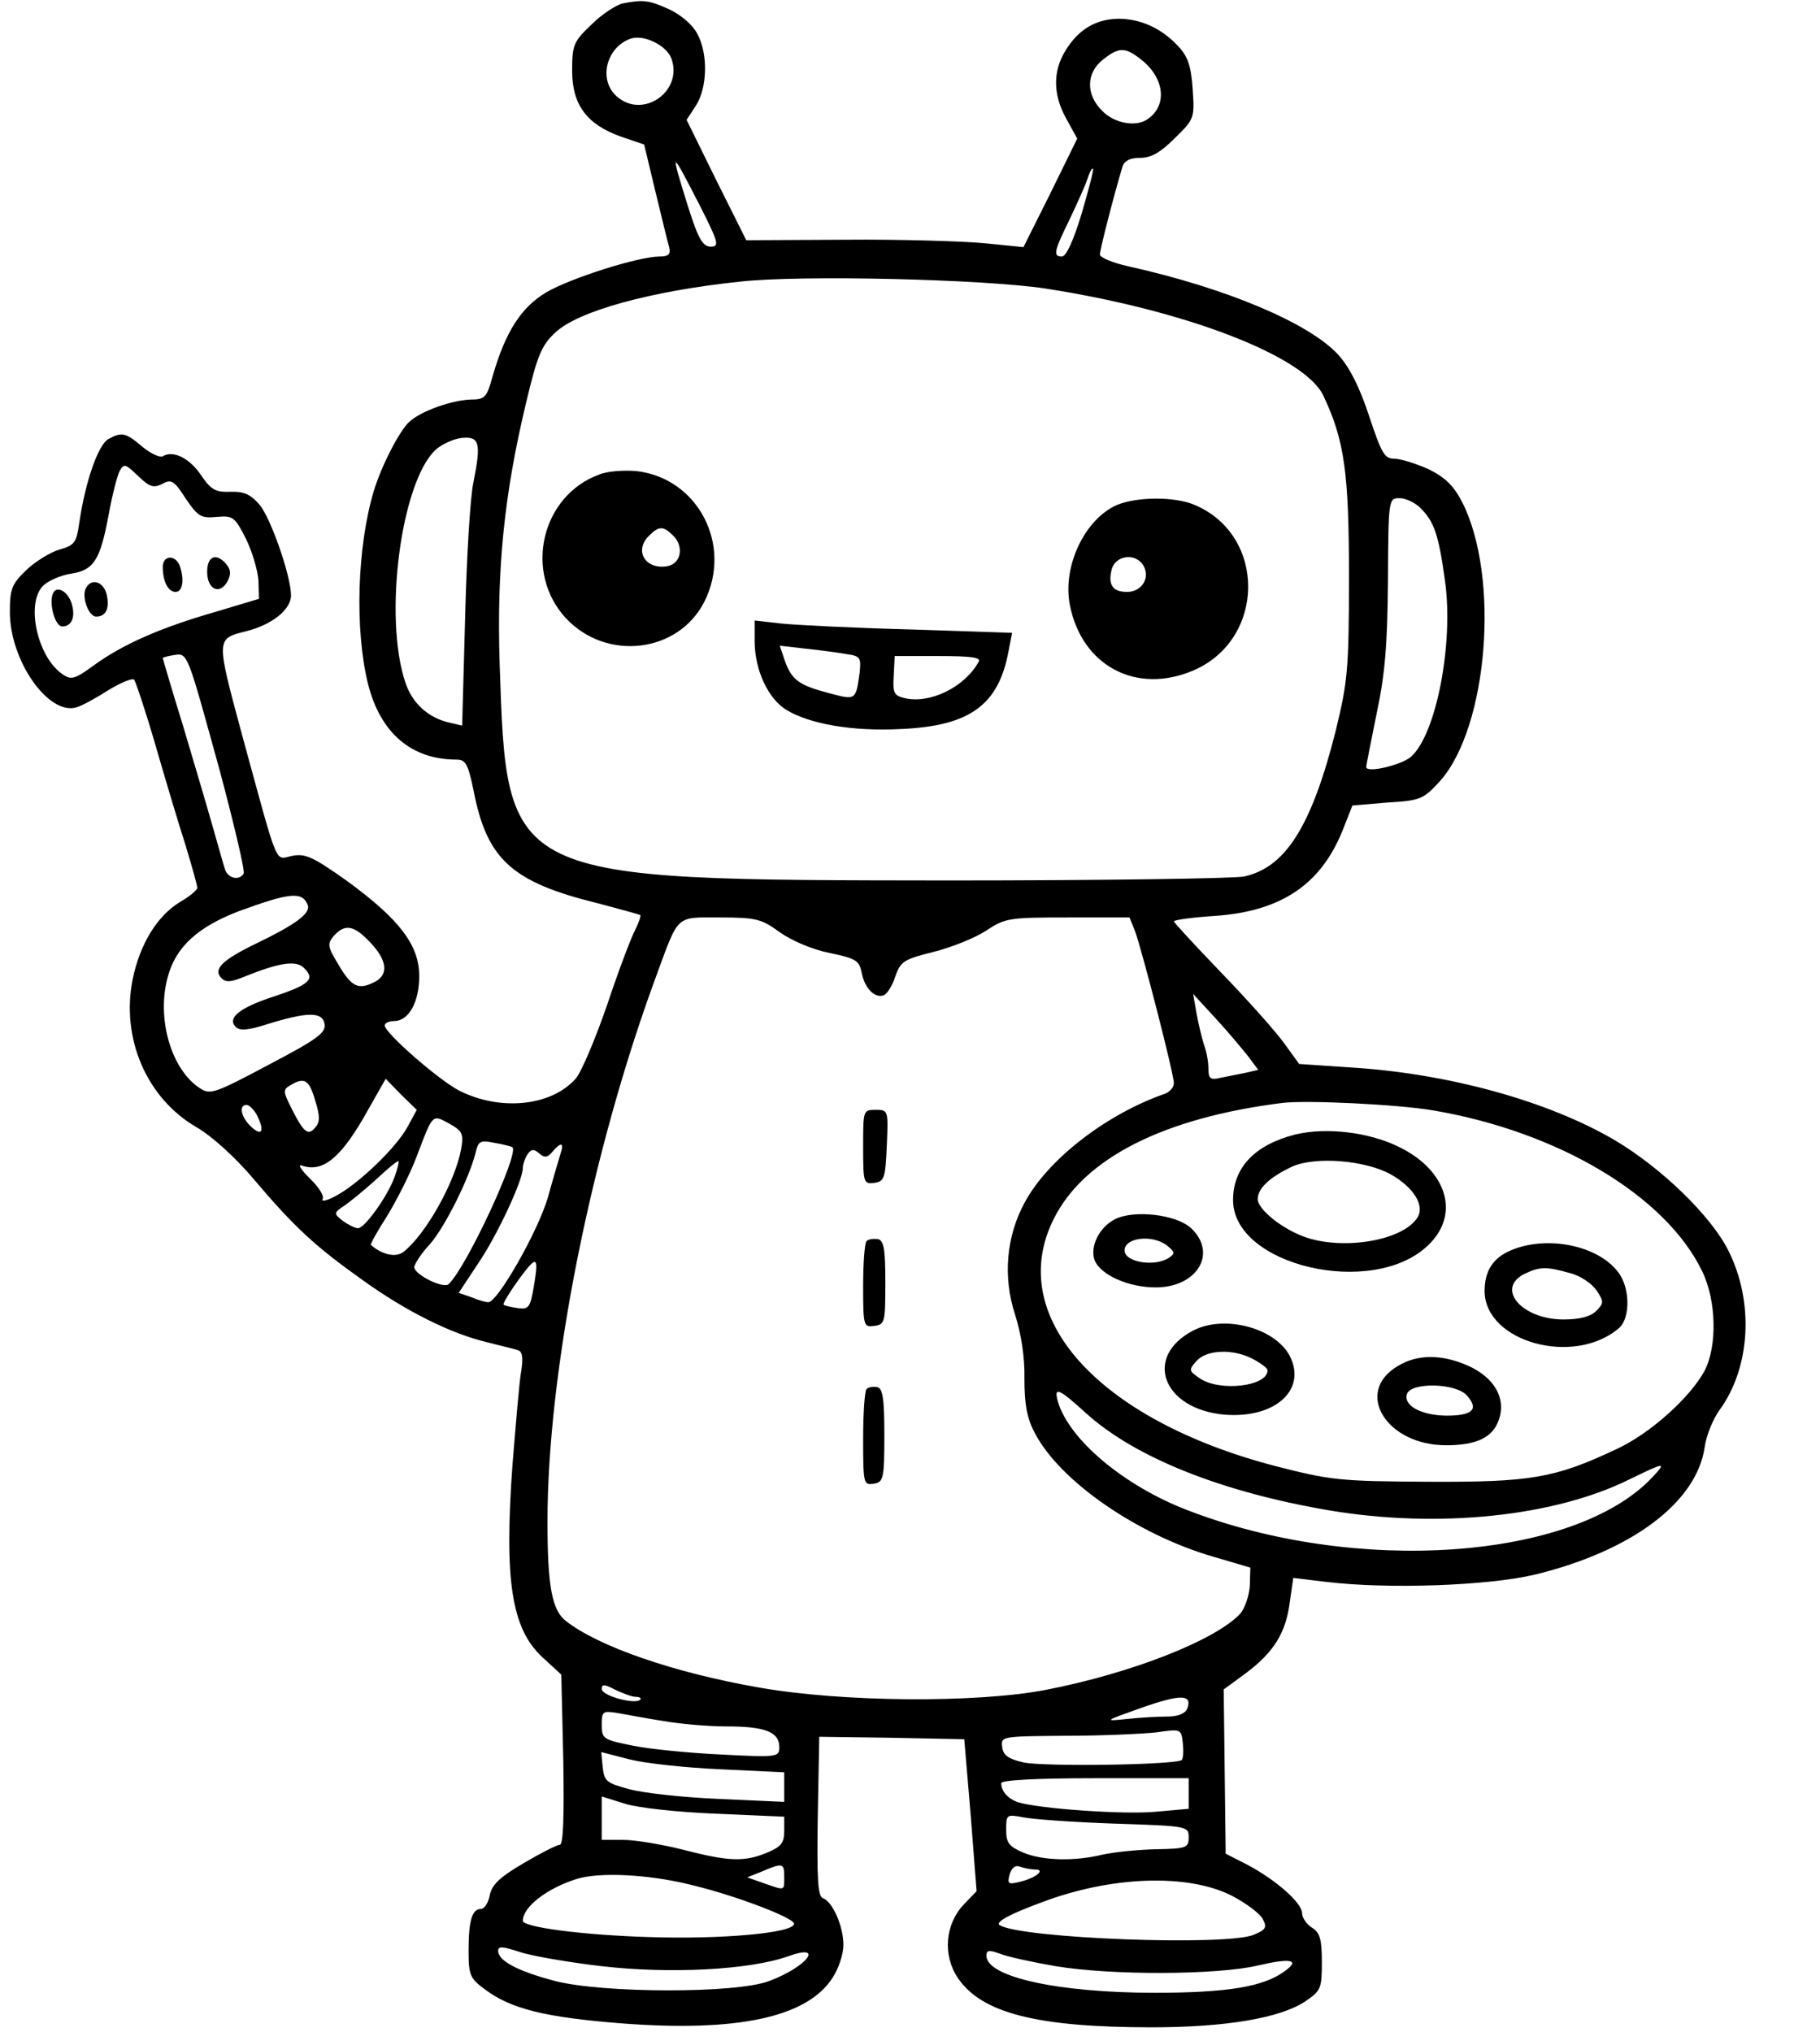 <?xml version="1.0" standalone="no"?>
<!DOCTYPE svg PUBLIC "-//W3C//DTD SVG 20010904//EN"
 "http://www.w3.org/TR/2001/REC-SVG-20010904/DTD/svg10.dtd">
<svg version="1.0" xmlns="http://www.w3.org/2000/svg"
 width="369pt" height="412pt" viewBox="0 0 369 412"
 preserveAspectRatio="xMidYMid meet">

<g transform="translate(0,412) scale(0.1,-0.1)"
fill="#000000" stroke="none">
<path d="M1262 4113 c-12 -3 -41 -21 -62 -42 -37 -35 -40 -42 -40 -94 0 -69
29 -109 99 -134 l47 -16 23 -96 c13 -53 25 -104 28 -113 3 -14 -2 -18 -20 -18
-42 0 -181 -44 -230 -73 -50 -30 -82 -79 -108 -169 -12 -44 -16 -48 -44 -48
-38 -1 -101 -23 -125 -45 -20 -18 -57 -90 -72 -140 -34 -113 -39 -281 -12
-391 25 -100 88 -154 180 -154 18 0 23 -9 34 -62 27 -140 77 -186 251 -229 46
-12 85 -23 87 -24 2 -2 -3 -16 -11 -32 -8 -15 -34 -84 -57 -153 -24 -69 -52
-135 -63 -147 -50 -56 -153 -66 -236 -24 -41 21 -151 117 -151 132 0 5 9 9 19
9 30 0 51 39 51 91 0 63 -40 115 -145 192 -69 49 -85 57 -112 52 -37 -7 -26
-33 -103 248 -52 193 -52 192 8 207 53 13 92 44 92 73 0 39 -41 157 -64 184
-18 21 -32 27 -59 26 -30 -1 -39 4 -59 33 -23 35 -57 52 -78 39 -6 -3 -24 5
-41 19 -34 29 -42 31 -69 16 -21 -11 -47 -87 -59 -168 -6 -42 -9 -47 -40 -56
-18 -5 -49 -24 -67 -41 -30 -29 -34 -38 -34 -86 0 -98 78 -210 135 -193 11 3
40 19 65 35 25 15 48 25 52 21 3 -4 23 -63 43 -132 20 -69 47 -160 61 -203 13
-43 24 -82 24 -87 0 -4 -15 -17 -34 -28 -47 -28 -82 -85 -97 -157 -24 -120 28
-241 129 -300 30 -17 79 -61 116 -105 83 -98 124 -136 221 -205 89 -64 180
-109 252 -126 26 -7 54 -13 62 -16 10 -2 12 -14 8 -41 -4 -20 -11 -107 -18
-192 -17 -234 -2 -332 61 -390 l38 -35 4 -172 c2 -116 0 -173 -7 -173 -6 0
-39 -17 -73 -37 -48 -28 -65 -44 -69 -65 -3 -16 -11 -28 -18 -28 -18 0 -25
-24 -25 -85 0 -49 3 -56 33 -78 53 -40 124 -57 277 -69 234 -18 375 12 427 91
13 19 23 49 23 68 0 38 -22 88 -42 95 -10 4 -12 42 -10 166 l3 161 147 -2 147
-3 13 -154 12 -154 -26 -27 c-38 -40 -43 -103 -12 -149 48 -71 160 -100 393
-100 151 0 262 19 312 53 31 21 33 26 33 79 0 47 -4 60 -20 70 -11 7 -20 20
-20 29 0 21 -52 67 -110 98 l-45 23 -2 167 -2 166 45 33 c56 42 81 81 89 144
l7 49 67 -8 c125 -15 328 -8 424 15 196 48 326 146 343 257 3 24 17 58 30 76
63 86 71 219 18 324 -35 70 -136 168 -231 224 -135 79 -337 135 -536 147
l-103 7 -29 40 c-16 23 -73 87 -127 143 -54 56 -98 104 -98 106 0 3 36 8 81
11 138 9 220 65 264 181 l17 43 71 6 c68 4 73 7 107 44 97 110 121 413 45 564
-18 35 -35 51 -69 68 -25 11 -56 21 -69 21 -20 0 -26 11 -51 86 -19 58 -39 98
-62 124 -59 65 -228 136 -426 180 -32 7 -58 18 -58 24 0 10 28 119 46 179 4
11 15 17 36 17 22 0 41 11 70 40 40 39 40 41 36 100 -3 46 -10 66 -29 86 -34
37 -77 56 -122 56 -46 -1 -81 -22 -107 -65 -26 -42 -25 -90 2 -138 l22 -40
-54 -110 -55 -110 -80 8 c-44 4 -170 8 -281 7 l-201 -1 -61 122 -60 122 19 29
c23 36 25 104 3 145 -9 18 -32 38 -57 50 -42 19 -53 20 -95 12z m99 -111 c25
-67 -58 -125 -111 -77 -38 34 -20 101 30 117 26 8 71 -14 81 -40z m953 -3 c48
-38 53 -94 12 -121 -23 -16 -67 -8 -91 17 -34 33 -33 77 1 104 33 26 45 26 78
0z m-895 -296 c38 -75 40 -83 22 -83 -16 0 -25 15 -46 81 -37 119 -36 119 24
2z m774 -16 c-16 -53 -31 -87 -40 -87 -18 0 -17 9 16 76 15 32 32 69 36 82 4
13 9 22 11 20 2 -2 -9 -43 -23 -91z m-73 -152 c284 -44 525 -137 563 -217 43
-91 52 -156 52 -368 0 -189 -3 -213 -27 -312 -49 -194 -102 -277 -186 -295
-20 -4 -289 -8 -597 -8 -904 1 -897 -2 -912 440 -6 192 9 343 54 530 22 93 31
115 58 140 45 44 194 85 375 104 124 14 495 5 620 -14z m-1160 -392 c-7 -32
-14 -156 -17 -276 l-6 -218 -26 6 c-43 10 -75 39 -89 81 -45 133 -9 406 61
472 12 11 36 22 52 24 37 4 41 -9 25 -89z m-631 -4 c18 10 24 7 47 -29 25 -37
31 -41 63 -38 34 3 37 0 60 -45 13 -27 24 -65 25 -85 l1 -36 -90 -27 c-108
-31 -186 -65 -245 -108 -38 -28 -46 -30 -63 -18 -52 35 -76 147 -38 181 10 9
35 20 55 23 46 7 59 27 76 118 7 39 17 78 22 89 9 17 12 16 38 -9 23 -22 31
-25 49 -16z m2551 -49 c28 -28 37 -54 50 -150 17 -126 -18 -308 -69 -354 -19
-17 -91 -34 -91 -21 0 4 10 53 21 108 17 79 22 140 23 269 1 167 1 168 24 168
12 0 31 -9 42 -20z m-2434 -534 c29 -109 51 -202 48 -207 -9 -15 -32 -10 -38
9 -3 9 -14 49 -25 87 -11 39 -38 130 -60 204 -23 74 -41 136 -41 137 0 1 10 4
23 6 28 4 26 7 93 -236z m178 -271 c6 -17 -26 -40 -105 -78 -68 -33 -88 -52
-70 -70 9 -9 19 -8 44 2 74 30 108 35 124 18 22 -22 11 -33 -61 -57 -71 -23
-96 -44 -78 -62 8 -8 25 -7 65 6 81 25 111 25 115 0 3 -18 -15 -31 -114 -83
-109 -58 -118 -61 -139 -47 -58 38 -88 141 -65 225 16 61 61 102 145 134 104
38 128 40 139 12z m957 -55 c24 -17 66 -35 101 -42 53 -11 60 -15 65 -40 6
-31 26 -52 44 -46 7 2 18 19 24 38 11 31 17 35 77 50 36 9 84 28 107 43 39 26
47 27 166 27 l125 0 11 -27 c14 -38 79 -290 79 -309 0 -8 -8 -17 -17 -21 -119
-41 -238 -133 -285 -220 -38 -69 -45 -152 -20 -228 12 -38 20 -86 19 -130 0
-52 5 -80 21 -110 50 -97 207 -206 362 -251 l75 -22 -1 -36 c-1 -20 -10 -46
-19 -57 -50 -54 -220 -121 -395 -155 -142 -27 -413 -25 -582 5 -172 30 -325
83 -391 135 -28 22 -37 71 -37 201 0 305 88 747 220 1105 47 128 39 120 130
120 73 0 84 -3 121 -30z m-830 -21 c34 -36 37 -64 10 -79 -34 -18 -48 -11 -74
33 -23 38 -24 43 -10 60 23 25 41 21 74 -14z m1780 -231 l20 -27 -26 -6 c-14
-3 -36 -7 -50 -10 -21 -5 -25 -2 -25 19 0 14 -4 35 -9 48 -4 13 -11 41 -15 63
l-7 40 46 -50 c25 -27 54 -62 66 -77z m-1892 -89 c10 -32 10 -44 0 -55 -14
-17 -23 -11 -48 39 -17 34 -18 38 -2 47 28 17 38 11 50 -31z m187 -54 c-23
-42 -100 -116 -146 -140 -17 -9 -29 -12 -26 -6 4 6 -8 25 -26 42 -18 18 -25
29 -16 26 41 -14 76 13 124 95 l46 81 31 -32 32 -31 -19 -35z m2079 34 c254
-43 472 -173 546 -326 29 -59 31 -152 5 -202 -29 -54 -111 -128 -179 -159
-125 -59 -174 -67 -382 -66 -179 1 -197 3 -310 32 -359 94 -547 303 -449 500
61 124 224 206 464 236 50 6 234 -3 305 -15z m-2385 -8 c17 -33 12 -46 -10
-26 -21 19 -27 45 -10 45 5 0 14 -9 20 -19z m415 -70 c-12 -67 -72 -174 -117
-209 -15 -12 -43 -6 -66 14 -2 1 13 28 33 59 19 31 47 86 60 121 33 87 31 85
66 66 27 -15 29 -21 24 -51z m104 3 c14 -12 -92 -241 -129 -277 -10 -11 -70
19 -70 34 0 6 14 28 32 47 31 36 79 133 92 184 6 25 9 27 39 21 17 -3 34 -7
36 -9z m98 -11 c-3 -10 -15 -50 -26 -90 -20 -69 -102 -213 -121 -213 -5 0 -20
4 -34 10 l-26 9 39 59 c39 57 91 169 91 194 0 7 4 19 9 27 8 12 13 12 24 3 11
-10 17 -9 27 3 17 20 24 19 17 -2z m-337 -49 c-15 -41 -61 -104 -74 -104 -6 0
-20 7 -31 15 -19 15 -19 16 5 32 14 10 43 34 65 54 22 21 41 36 43 35 1 -2 -2
-16 -8 -32z m282 -224 c-7 -40 -10 -45 -32 -42 -14 2 -27 5 -29 7 -2 2 12 25
30 50 38 52 42 50 31 -15z m1121 -256 c99 -89 274 -159 492 -196 220 -37 456
-13 609 63 72 35 76 36 46 4 -158 -168 -602 -199 -944 -66 -127 49 -238 142
-261 219 -9 32 1 28 58 -24z m-914 -574 c8 0 12 -3 9 -6 -11 -10 -78 8 -78 22
0 10 5 10 28 -2 15 -7 33 -14 41 -14z m1118 -24 c-4 -10 -19 -16 -40 -16 -19
0 -56 -2 -83 -5 -47 -5 -45 -4 31 23 80 28 103 27 92 -2z m-1062 -25 c33 -6
91 -11 128 -11 78 0 107 -11 107 -42 0 -20 -3 -21 -117 -15 -65 3 -146 11
-180 18 -60 12 -63 14 -63 42 0 28 2 29 33 24 17 -3 59 -11 92 -16z m1051 -79
c-10 -10 -279 -14 -321 -5 -30 7 -41 14 -43 31 -3 22 -2 22 130 23 73 0 156 4
183 7 49 7 50 7 53 -21 2 -16 1 -32 -2 -35z m-933 -19 l127 -6 0 -30 0 -30
-132 6 c-73 3 -155 12 -183 20 -45 12 -50 16 -53 44 l-3 31 58 -15 c32 -8 115
-17 186 -20z m947 -49 l0 -31 -67 -6 c-64 -6 -234 6 -278 19 -21 7 -35 22 -35
39 0 6 70 10 190 10 l190 0 0 -31z m-957 -41 l137 -6 0 -29 c0 -24 -6 -32 -35
-44 -46 -19 -77 -18 -170 6 -43 11 -98 20 -122 20 l-43 0 0 44 0 44 48 -15
c26 -8 106 -17 185 -20z m805 -20 c150 -5 152 -5 152 -28 0 -21 -4 -23 -67
-24 -38 -1 -86 -6 -108 -11 -58 -14 -121 -12 -160 4 -30 13 -35 20 -35 47 0
30 1 31 33 25 17 -4 101 -10 185 -13z m-668 -108 c0 -29 2 -28 -41 -13 l-34
12 30 12 c42 18 45 17 45 -11z m508 15 c23 0 3 -17 -30 -25 -24 -6 -26 -4 -21
15 4 13 11 19 20 16 8 -3 22 -6 31 -6z m-702 -30 c91 -21 214 -68 214 -80 0
-19 -148 -32 -295 -27 -134 4 -255 20 -255 33 0 28 49 66 110 85 46 14 144 9
226 -11z m1101 -23 c29 -15 57 -36 63 -47 9 -17 7 -22 -17 -32 -53 -24 -472
-8 -516 19 -10 6 19 22 84 46 142 54 297 59 386 14z m-1278 -143 c138 -16 300
-8 379 20 75 27 39 -21 -38 -50 -67 -26 -339 -25 -435 0 -76 20 -115 41 -115
61 0 10 9 9 43 -2 23 -8 98 -21 166 -29z m921 0 c113 -19 327 -18 409 1 68 16
88 12 56 -11 -43 -32 -117 -44 -264 -44 -195 0 -341 32 -341 75 0 12 5 12 28
4 15 -6 65 -17 112 -25z"/>
<path d="M1215 3158 c-118 -43 -154 -199 -67 -292 82 -87 227 -70 280 34 58
115 -13 251 -138 265 -25 2 -58 0 -75 -7z m150 -124 c23 -23 15 -58 -13 -62
-44 -7 -67 32 -36 62 20 20 29 20 49 0z"/>
<path d="M2264 3096 c-65 -29 -110 -124 -95 -202 24 -124 135 -183 251 -133
146 63 148 273 3 335 -41 18 -119 17 -159 0z m55 -124 c13 -25 -5 -52 -34 -52
-29 0 -39 14 -31 46 8 29 50 34 65 6z"/>
<path d="M1530 2821 c0 -59 27 -117 64 -140 48 -29 134 -44 232 -39 141 6 199
49 219 159 l7 36 -209 7 c-114 3 -232 9 -260 12 l-53 6 0 -41z m186 -27 c28
-4 30 -7 27 -37 -8 -57 -7 -57 -63 -42 -61 16 -75 27 -89 66 l-10 30 52 -6
c29 -3 66 -8 83 -11z m268 -16 c-29 -52 -100 -86 -151 -73 -21 5 -23 11 -21
45 l2 40 89 0 c68 0 87 -3 81 -12z"/>
<path d="M330 2971 c0 -30 11 -51 26 -51 15 0 18 27 8 54 -9 22 -34 20 -34 -3z"/>
<path d="M420 2961 c0 -36 25 -48 41 -20 8 15 7 24 -2 35 -20 24 -39 17 -39
-15z"/>
<path d="M175 2929 c-11 -16 4 -59 20 -59 20 0 28 17 21 46 -7 25 -30 32 -41
13z"/>
<path d="M107 2916 c-8 -21 5 -66 19 -66 19 0 27 18 20 44 -7 27 -32 41 -39
22z"/>
<path d="M1750 1794 c0 -72 1 -75 23 -72 20 3 22 9 25 76 3 71 3 72 -23 72
-25 0 -25 -1 -25 -76z"/>
<path d="M1757 1604 c-4 -4 -7 -45 -7 -91 0 -82 1 -84 23 -81 21 3 22 7 22 88
0 68 -3 85 -15 88 -9 1 -19 0 -23 -4z"/>
<path d="M1757 1304 c-4 -4 -7 -50 -7 -101 0 -91 1 -94 21 -91 20 3 22 9 22
98 0 74 -3 96 -15 98 -8 1 -17 0 -21 -4z"/>
<path d="M2626 1820 c-82 -21 -126 -67 -126 -133 0 -133 283 -199 395 -92 66
62 40 152 -59 200 -61 30 -147 40 -210 25z m194 -81 c46 -26 69 -63 54 -87
-28 -46 -146 -67 -225 -41 -48 16 -99 57 -99 78 0 22 25 45 70 66 47 21 148
13 200 -16z"/>
<path d="M2260 1648 c-32 -17 -50 -55 -41 -82 11 -30 68 -56 124 -56 84 0 126
69 72 120 -30 28 -116 38 -155 18z m106 -53 c16 -13 17 -16 4 -25 -29 -19 -90
-9 -90 15 0 26 56 33 86 10z"/>
<path d="M3063 1585 c-36 -15 -53 -42 -53 -82 0 -104 182 -154 273 -75 23 21
22 83 -3 114 -42 54 -145 74 -217 43z m120 -46 c21 -5 44 -21 54 -35 15 -23
15 -26 -1 -42 -11 -11 -33 -17 -66 -17 -84 0 -138 62 -80 92 31 15 44 16 93 2z"/>
<path d="M2420 1423 c-103 -53 -63 -160 63 -171 102 -8 167 50 132 119 -30 57
-132 84 -195 52z m120 -58 c17 -9 30 -19 30 -23 0 -33 -98 -44 -138 -16 -22
15 -22 17 -6 35 21 23 74 25 114 4z"/>
<path d="M2833 1350 c-88 -53 -22 -160 99 -160 62 0 95 16 107 52 15 43 -9 85
-62 109 -54 24 -104 24 -144 -1z m141 -59 c25 -28 12 -41 -42 -41 -52 1 -88
21 -79 45 10 23 99 21 121 -4z"/>
</g>
</svg>
